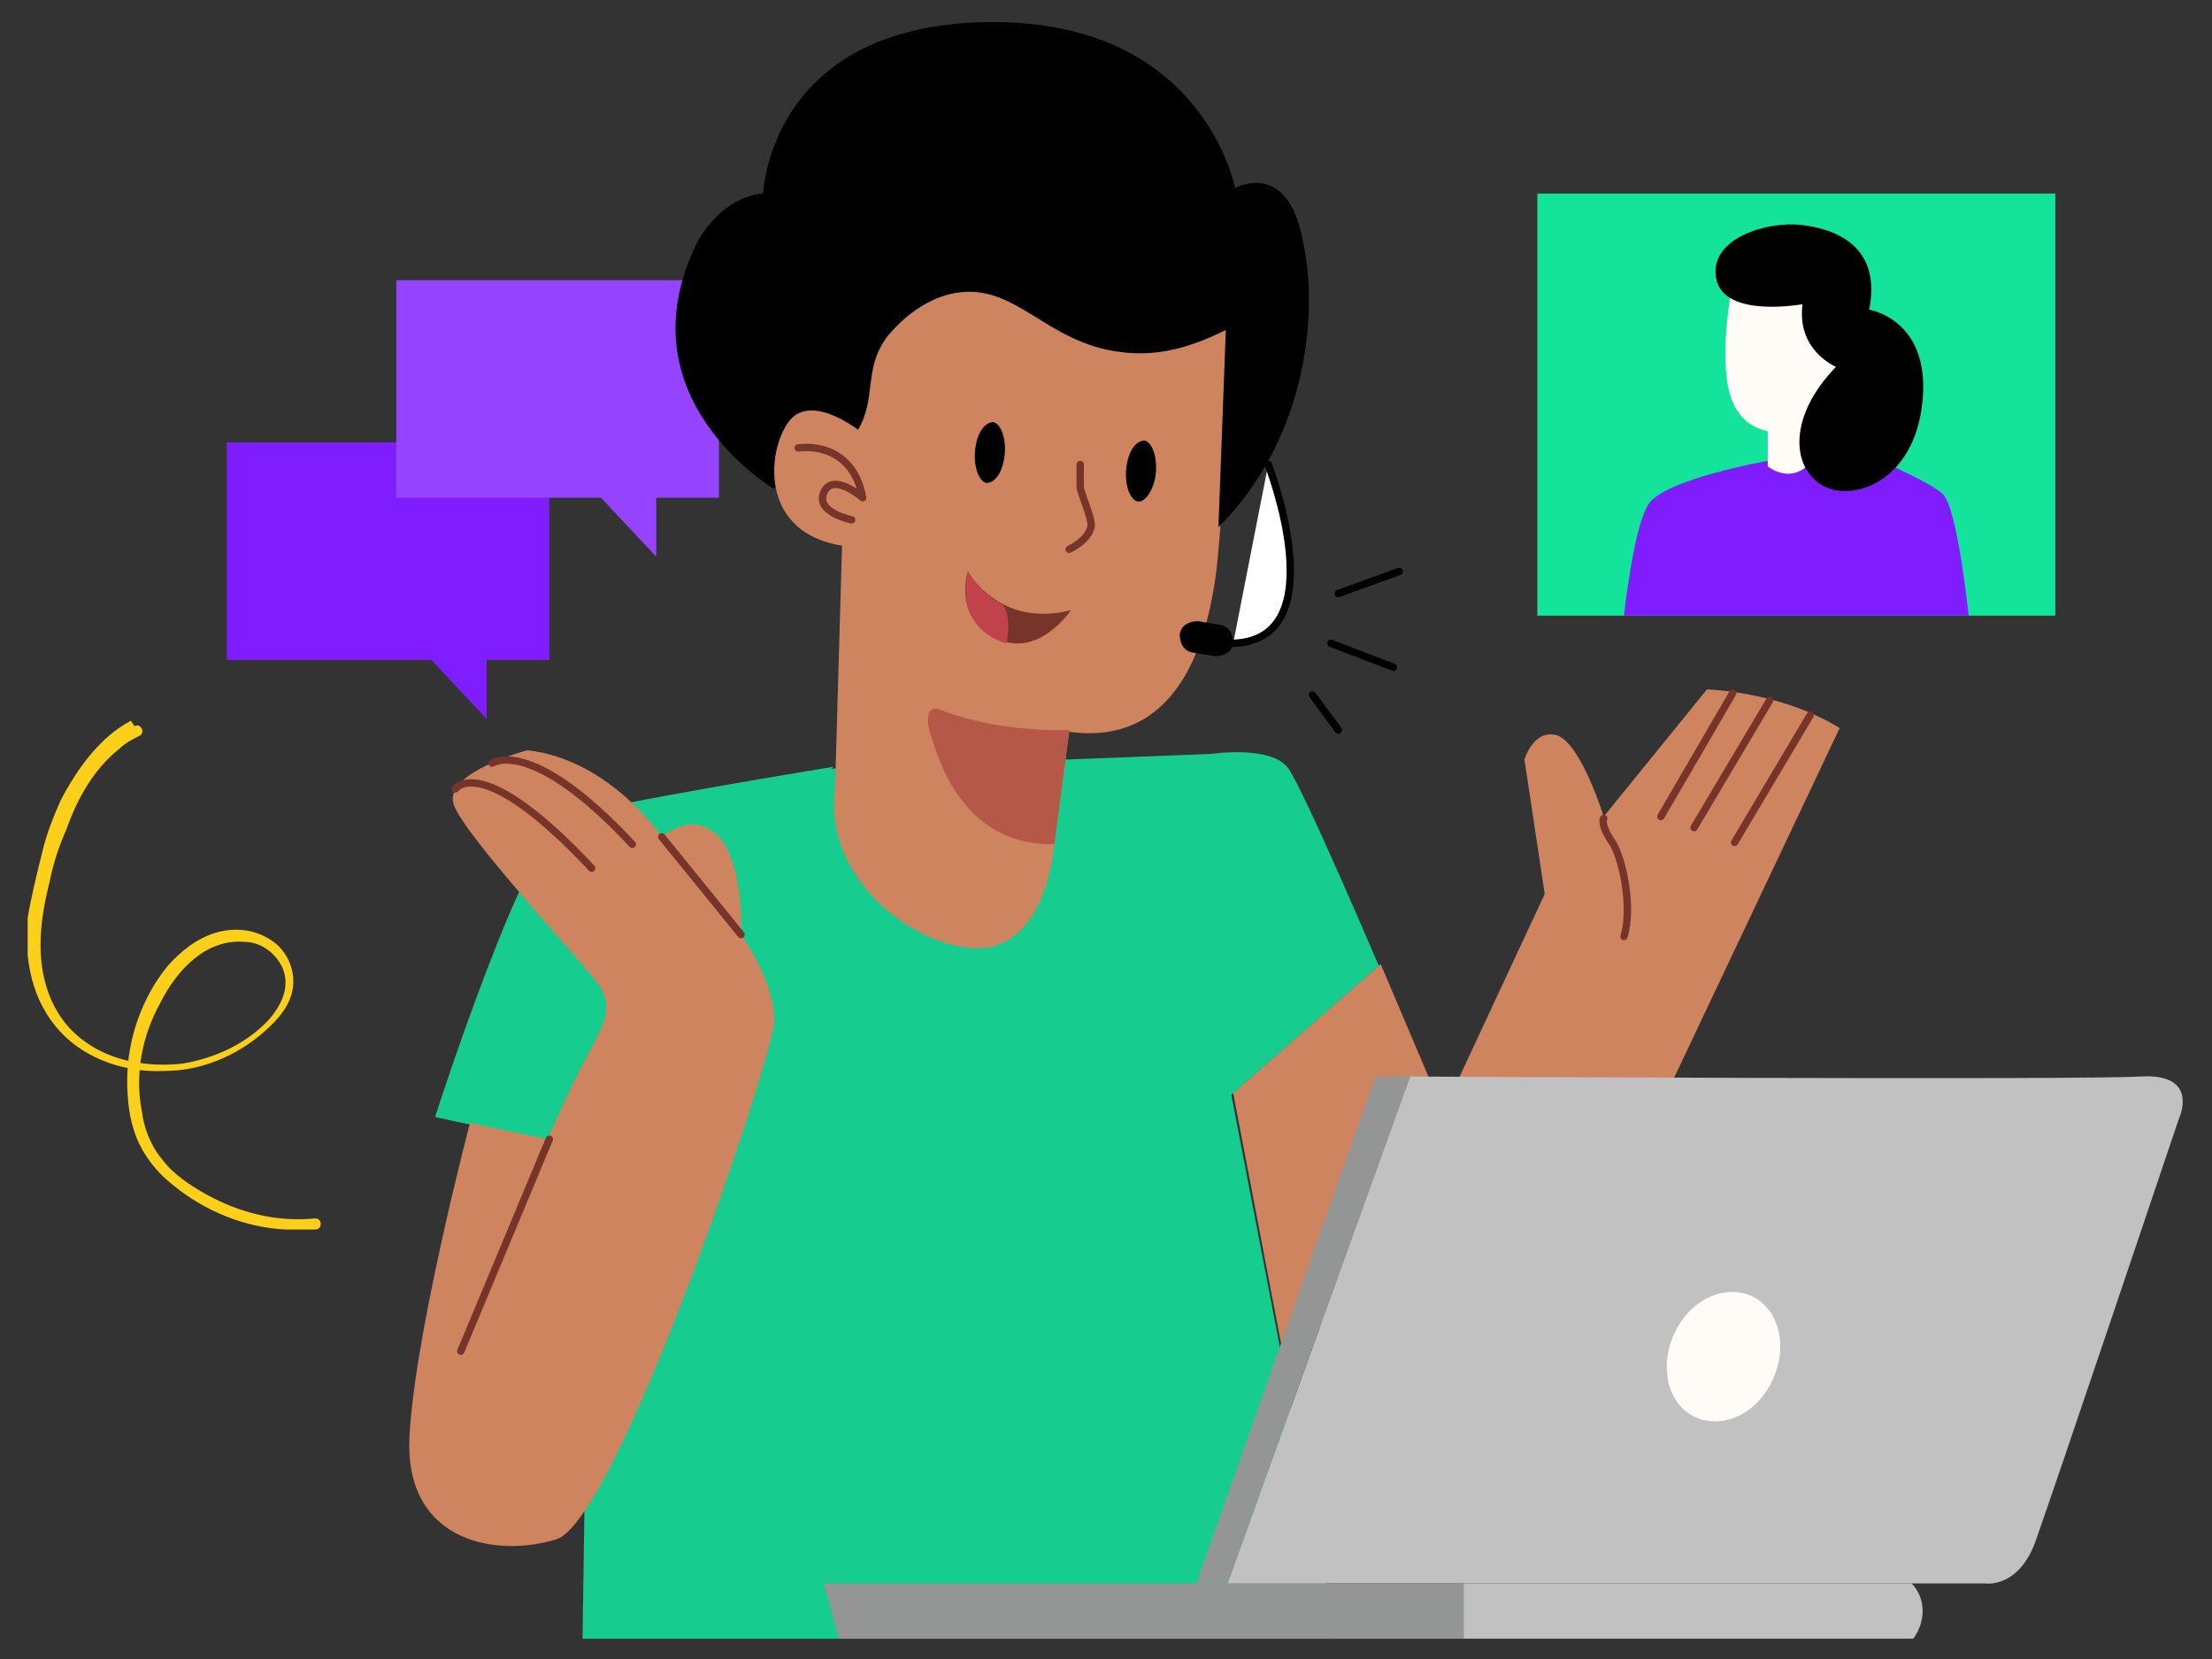 <?xml version="1.0" encoding="UTF-8"?>
<svg id="Layer_1" data-name="Layer 1" xmlns="http://www.w3.org/2000/svg" version="1.1" xmlns:xlink="http://www.w3.org/1999/xlink" viewBox="0 0 120 90">
  <rect x="0" y="0" width="120" height="90" fill="#333333" stroke="none"/>
  <defs>
    <style>
      .cls-1 {
        fill: #c1424b;
      }

      .cls-1, .cls-2, .cls-3, .cls-4, .cls-5, .cls-6, .cls-7, .cls-8, .cls-9, .cls-10, .cls-11, .cls-12, .cls-13, .cls-14, .cls-15 {
        stroke-width: 0px;
      }

      .cls-16, .cls-17 {
        stroke-miterlimit: 10;
      }

      .cls-16, .cls-17, .cls-18, .cls-7, .cls-19 {
        fill: none;
      }

      .cls-16, .cls-17, .cls-18, .cls-19 {
        stroke-linecap: round;
        stroke-width: .4px;
      }

      .cls-16, .cls-18 {
        stroke: #000;
      }

      .cls-2 {
        fill: #000;
      }

      .cls-3 {
        fill: #14e39b;
      }

      .cls-17, .cls-19 {
        stroke: #773529;
      }

      .cls-18, .cls-19 {
        stroke-linejoin: round;
      }

      .cls-4 {
        fill: #773529;
      }

      .cls-5 {
        fill: #ce845f;
      }

      .cls-6 {
        fill: #9643ff;
      }

      .cls-20 {
        clip-path: url(#clippath);
      }

      .cls-8 {
        fill: #fffcf7;
      }

      .cls-9 {
        fill: #b55847;
      }

      .cls-10 {
        fill: #801dff;
      }

      .cls-11 {
        fill: #c1c1c1;
      }

      .cls-12 {
        fill: #fff;
      }

      .cls-13 {
        fill: #949695;
      }

      .cls-14 {
        fill: #16cc8f;
      }

      .cls-15 {
        fill: #fccf1a;
      }
    </style>
    <clipPath id="clippath">
      <rect class="cls-7" x="1.5" y="1.2" width="117" height="87.7"/>
    </clipPath>
  </defs>
  <g class="cls-20">
    <g>
      <path class="cls-3" d="M111.5,10.5h-28.1v22.9h28.1V10.5Z"/>
      <path class="cls-10" d="M88.1,33.4s.5-4.7,1.3-6c.8-1.4,6.5-2.4,6.5-2.4h6.1s2.6,1.1,3.4,1.8c.8.8,1.4,6.6,1.4,6.6h-18.6Z"/>
      <path class="cls-14" d="M45.2,41.6s-12.3,2-14.4,2.7c-2.2.7-7.2,16.3-7.2,16.3l8.4,1.8-.4,26.6h40.9l-5.7-29.6,8-7s-4-9.4-4.9-10.7c-.9-1.3-4.2-.8-4.2-.8l-20.6.8h0Z"/>
      <path class="cls-5" d="M25.5,60.9s-3.2,12.2-3.3,17.5c0,5.3,4.8,6.1,8,5.1,3.3-1.1,11.7-26,11.8-28.1,0-2-1.4-4.1-1.8-4.7,0,0,.2-3.7-1.2-5.3-1.4-1.5-3.1,0-3.1,0,0,0-2.8-4.2-7.3-4.7,0,0-4.5,1.2-4,2.9.5,1.7,7.5,9.1,8,10,.5.9.4,1.6-.6,3.4-1,1.8-2.3,4.8-2.3,4.8l-4.3-.9h0Z"/>
      <path class="cls-17" d="M29.8,61.8l-4.8,11.5"/>
      <path class="cls-17" d="M24.7,42.8s1.4-2.1,7.4,4.3"/>
      <path class="cls-17" d="M26.7,41.4s2.1-1.5,7.6,4.4"/>
      <path class="cls-17" d="M35.9,45.4l4.3,5.3"/>
      <path class="cls-5" d="M74.9,52.3l3.4,8,5.5-11.8-1.1-7.3s.5-1.7,1.8-1.3c1.3.5,2.5,4.4,2.5,4.4l5.6-6.9s4,.1,7.2,2.1l-11.6,24.5-18.7,8.9-2.6-13.6,8-7h0Z"/>
      <path class="cls-17" d="M87,44.4s-.2.3.4,1.2c.6.8,1.2,3.6.7,5.2"/>
      <path class="cls-17" d="M90.1,44.3l3.9-6.7"/>
      <path class="cls-17" d="M91.9,44.9l4.1-6.9"/>
      <path class="cls-17" d="M94.1,45.7l4.1-6.9"/>
      <path class="cls-18" d="M72.6,32.2l3.3-1.2"/>
      <path class="cls-18" d="M72.2,34.9l3.4,1.3"/>
      <path class="cls-18" d="M71.2,37.7l1.4,1.9"/>
      <path class="cls-15" d="M7.1,39.1c-1.7.9-2.9,2.6-3.8,4.3-.4.9-.8,1.9-1,2.8-.3,1.2-.6,2.4-.8,3.6-.2,2.2.2,4.5,1.8,6.2,1.4,1.5,3.6,2.2,5.6,2.1,2,0,3.9-.8,5.4-2.1.8-.7,1.5-1.5,1.6-2.5.1-1-.4-2-1.2-2.5-.9-.6-2-.7-3-.4-1,.3-1.9,1-2.6,1.8-1.4,1.7-2.2,4-2.2,6.2,0,1,.1,2.1.5,3.1.4,1,1.1,1.9,2,2.6,1.7,1.4,3.9,2.3,6.1,2.4.5,0,1.1,0,1.6,0,.4,0,.4-.6,0-.6-2.1.2-4.1-.3-5.9-1.3-.9-.5-1.8-1.1-2.4-1.9-.6-.7-1-1.7-1.1-2.6-.4-2,0-4.1,1-5.9.9-1.8,2.5-3.5,4.6-3.3.9,0,1.8.7,2.1,1.6.3,1-.2,1.9-.8,2.6-1.2,1.3-2.9,2.1-4.7,2.4-1.8.2-3.8-.1-5.3-1.2-1.7-1.2-2.4-3.2-2.4-5.2,0-1.2.2-2.3.5-3.5.2-1,.5-1.9.9-2.8.6-1.7,1.5-3.3,2.9-4.4.3-.3.7-.5,1.1-.7.3-.2,0-.7-.3-.5h0Z"/>
      <path class="cls-8" d="M93.9,15.9s-.5,2.6-.2,4.8c.3,2.1,1.7,3.3,4.4,2.5,2.7-.8,2.6-2.7,2.6-2.7l-1.9-4.9-4.9.4Z"/>
      <path class="cls-8" d="M95.9,23.3v2s1.1.9,2.1,0l.2-2.3s-1.1.4-2.2.2Z"/>
      <path class="cls-11" d="M76.5,58.4l-9.9,27.5h41.1s1.9.3,2.8-2.5c1-2.8,7.7-22.7,7.7-22.7,0,0,1.2-2.5-2.1-2.3-3.3.2-39.6,0-39.6,0h0Z"/>
      <path class="cls-13" d="M76.5,58.4h-1.9l-9.7,27.5h1.7l9.9-27.5Z"/>
      <path class="cls-13" d="M79.4,88.9h-33.9l-.8-3h34.7v3Z"/>
      <path class="cls-11" d="M103.7,88.9h-24.3v-3h24.3c.1.1.6.6.6,1.5,0,.9-.5,1.5-.6,1.6Z"/>
      <path class="cls-8" d="M96.1,75c.9-1.8.5-3.8-.9-4.6-1.5-.8-3.4,0-4.3,1.8-.9,1.8-.5,3.8.9,4.6,1.5.8,3.4,0,4.3-1.8Z"/>
      <path class="cls-10" d="M29.8,24v11.8h-3.4v3.2l-3-3.2h-11.1v-11.8h17.5Z"/>
      <path class="cls-6" d="M39,15.2v11.8h-3.4v3.2l-3-3.2h-11.1v-11.8h17.5Z"/>
      <path class="cls-5" d="M66.6,19.3s-.2,9.1-.7,12.3c-.5,3.2-2,8.9-7.9,8.1l-.9,6.8c-.2,1.3-1.1,5.4-4.7,4.9-3.6-.5-7.7-4.2-7.1-8.6l.4-13.9c0-2.2.9-8.5,1.2-10s1.1-5.6,5.6-7.5c4.8-2.4,12.4.6,14,5.3.3.9.2,2,.2,2.7h0Z"/>
      <path class="cls-2" d="M54.5,24.7c.1-.9-.2-1.7-.6-1.8-.5,0-.9.6-1,1.5-.1.9.2,1.7.6,1.8.5,0,.9-.6,1-1.5Z"/>
      <path class="cls-2" d="M62.7,25.7c.1-.9-.2-1.7-.6-1.8-.5,0-.9.6-1,1.5-.1.9.2,1.7.6,1.8s.9-.6,1-1.5Z"/>
      <path class="cls-17" d="M58.6,25.2s0,.9,0,1.2.6,1.6.6,2.1c-.1.8-1.2,1.3-1.2,1.3"/>
      <path class="cls-4" d="M58.1,33.1c-3.9,1-5.6-2.1-5.6-2.1,0,0-.8,2.5,1.5,3.6,2.3,1.2,4.1-1.5,4.1-1.5h0Z"/>
      <path class="cls-1" d="M54.4,32.8s.5.5.2,2.1c0,0-2.8-.6-2.1-3.9,0,0,.8,1.3,1.9,1.8h0Z"/>
      <path class="cls-12" d="M68.8,25.2s3.7,9.5-1.9,9.7l1.9-9.7Z"/>
      <path class="cls-16" d="M68.8,25.2s3.7,9.5-1.9,9.7"/>
      <path class="cls-2" d="M66.2,33.9l-1.2-.2c-.5,0-.9.2-1,.7h0c0,.5.2.9.7,1l1.2.2c.5,0,.9-.2,1-.7h0c0-.5-.2-.9-.7-1Z"/>
      <path class="cls-2" d="M42.1,26.6s-8.6-5-4.2-13.6c1.5-2.5,3.5-2.5,3.5-2.5,0,0,.3-9.1,12.1-9.3,11.8-.2,13.5,9,13.5,9,0,0,2.7-1.5,3.6,2.5,1,4,.4,11-4.5,15.9l.4-10.7c-2.4,1.2-4.1,1.4-5.7,1.2-4.1-.5-5.7-3.8-9-3.2-2.2.4-3.6,2.3-3.7,2.4-1.3,1.8-.5,3.3-1.6,5.1-.6,1.1-1.8,2.3-4.6,3.1h0Z"/>
      <path class="cls-5" d="M46.8,23.5s-2.9-2.4-4.1-.5c-1.2,1.8-1.5,6.8,4.5,6.7"/>
      <path class="cls-19" d="M43.3,24.3s2.9-.5,3.5,2.7c0,0-1.6-1.4-2.1-.3-.5,1.1,1.5,1.5,1.5,1.5"/>
      <path class="cls-9" d="M58,39.6s-3.7.2-7-1.1c-.7-.3-.8.5-.5,1.4.3.8,1.5,6,6.7,5.9l.8-6.1h0Z"/>
      <path class="cls-2" d="M97.8,16.5s-4.3.8-4.7-1.4c-.4-2.2,2.8-3.1,4.6-2.9,1.8.2,4.4,1.1,3.7,4.6,0,0,3.3.5,2.9,4.9-.4,4.5-3.9,5.6-5.5,4.6-1.6-1-1.8-3.7.8-6.4,0,0-2.2-.9-1.8-3.5h0Z"/>
    </g>
  </g>
</svg>